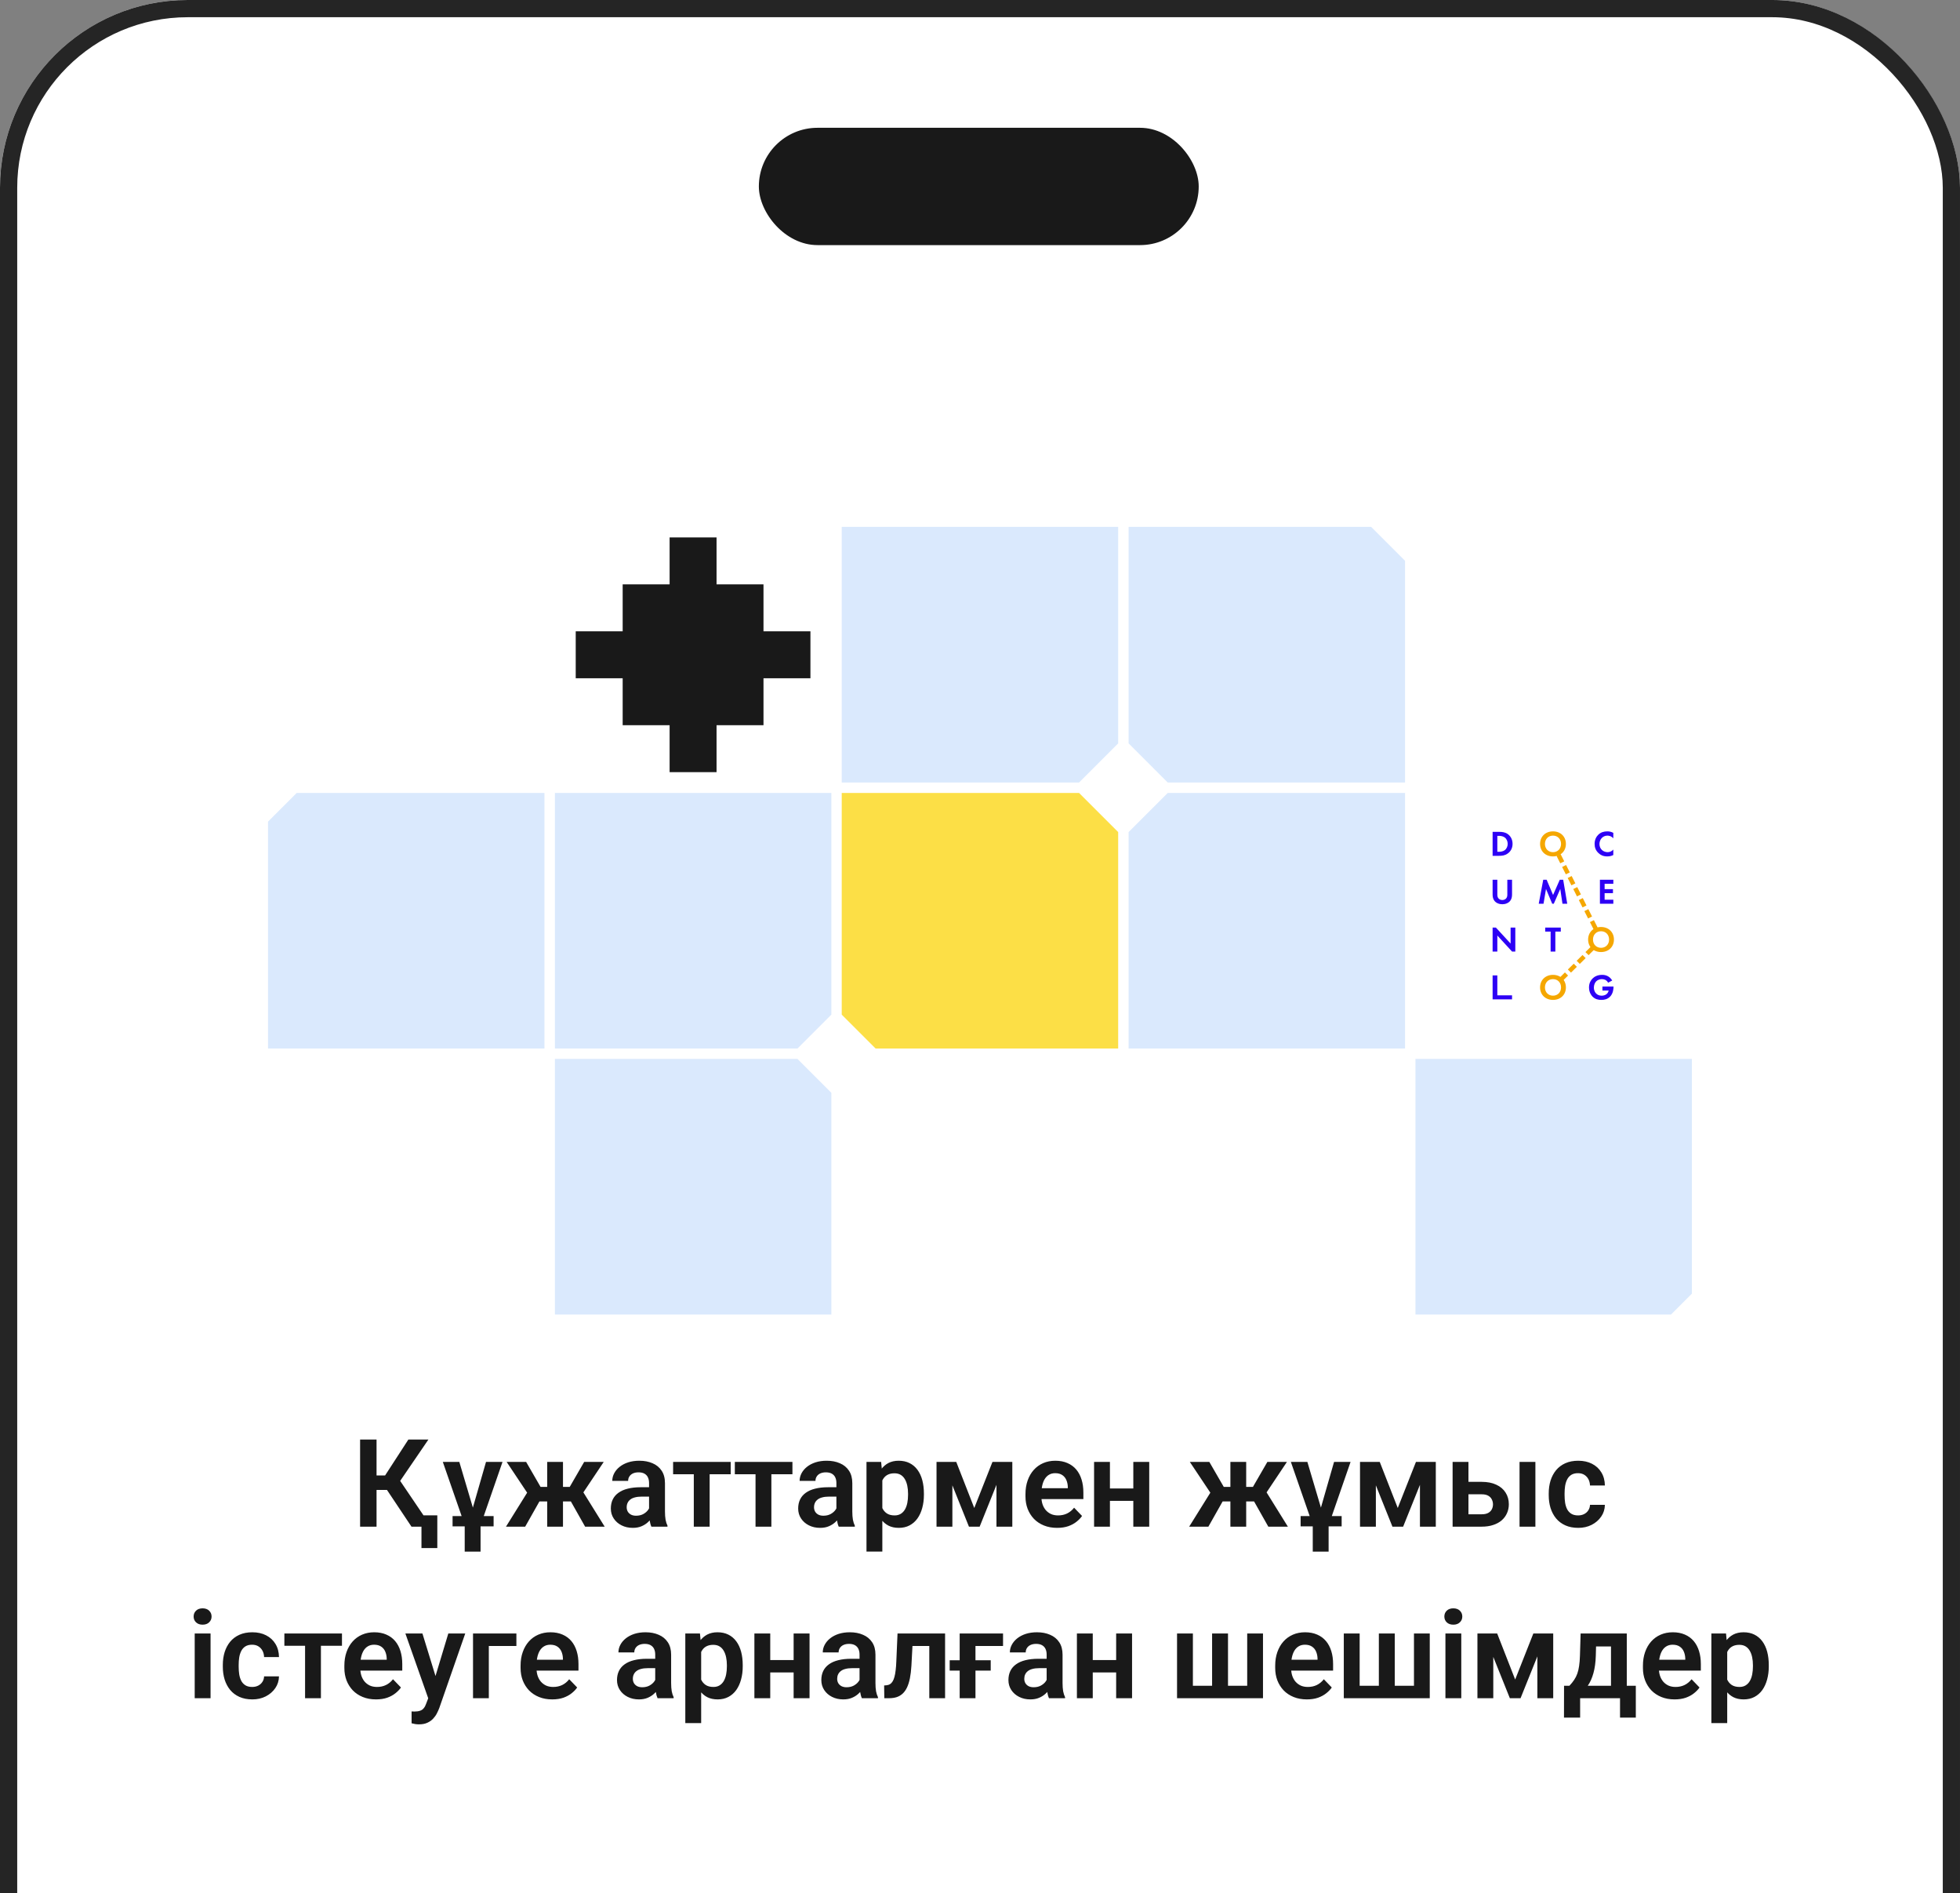 <svg width="320" height="309" viewBox="0 0 320 309" fill="none" xmlns="http://www.w3.org/2000/svg">
<rect x="0" y="0" width="320" height="309" fill="#808080" stroke="none"/>
<g clip-path="url(#clip0_17779_2960)">
<g clip-path="url(#clip1_17779_2960)">
<rect width="320" height="522" rx="30.656" fill="white"/>
<path fill-rule="evenodd" clip-rule="evenodd" d="M88.89 129.43H48.441L43.758 134.113V171.155H88.89V129.43Z" fill="#DAE9FD"/>
<path fill-rule="evenodd" clip-rule="evenodd" d="M135.73 129.43H90.598V171.155H130.195L135.73 165.62V129.43Z" fill="#DAE9FD"/>
<path fill-rule="evenodd" clip-rule="evenodd" d="M137.426 129.43H176.171L182.558 135.816V171.155H142.961L137.426 165.62V129.43Z" fill="#FCDF46"/>
<path fill-rule="evenodd" clip-rule="evenodd" d="M190.649 129.43H229.395V171.155H184.263V135.816L190.649 129.43Z" fill="#DAE9FD"/>
<path fill-rule="evenodd" clip-rule="evenodd" d="M130.195 172.844H90.598V214.57H135.73V178.379L130.195 172.844Z" fill="#DAE9FD"/>
<path fill-rule="evenodd" clip-rule="evenodd" d="M276.226 172.844H231.094V214.57H272.82L276.226 211.163V172.844Z" fill="#DAE9FD"/>
<path d="M116.988 87.719H109.324V95.383H101.66V103.047H93.996V110.711H101.66V118.374H109.324V126.038H116.988V118.374H124.652V110.711H132.316V103.047H124.652V95.383H116.988V87.719Z" fill="#191919"/>
<path d="M244.722 135.781C245.273 135.781 245.754 135.841 246.191 136.162C246.671 136.52 246.949 137.087 246.949 137.74C246.949 138.393 246.676 138.955 246.154 139.319C245.693 139.642 245.261 139.695 244.71 139.695H243.691V135.781H244.722ZM244.462 139.037H244.698C244.894 139.037 245.319 139.025 245.664 138.778C245.978 138.556 246.154 138.156 246.154 137.74C246.154 137.329 245.983 136.932 245.669 136.697C245.35 136.461 244.959 136.437 244.698 136.437H244.462V139.037Z" fill="#2D00F5"/>
<path d="M255.657 137.751C255.657 138.942 254.793 139.791 253.549 139.791C252.306 139.791 251.441 138.939 251.441 137.751C251.441 136.559 252.306 135.703 253.549 135.703C254.793 135.703 255.657 136.559 255.657 137.751ZM254.863 137.751C254.863 136.959 254.317 136.397 253.549 136.397C252.779 136.397 252.236 136.959 252.236 137.751C252.236 138.542 252.782 139.1 253.549 139.1C254.317 139.1 254.863 138.542 254.863 137.751Z" fill="#F5A700"/>
<path d="M263.398 139.561C263.162 139.683 262.848 139.791 262.42 139.791C261.727 139.791 261.307 139.557 260.976 139.246C260.52 138.813 260.344 138.325 260.344 137.751C260.344 137.04 260.641 136.531 260.976 136.22C261.372 135.849 261.865 135.703 262.428 135.703C262.705 135.703 263.038 135.751 263.398 135.945V136.837C263.036 136.426 262.587 136.397 262.445 136.397C261.65 136.397 261.136 137.043 261.136 137.763C261.136 138.631 261.812 139.1 262.473 139.1C262.841 139.1 263.166 138.942 263.396 138.672V139.561H263.398Z" fill="#2D00F5"/>
<path d="M244.462 143.602V146.058C244.462 146.357 244.563 146.539 244.65 146.639C244.764 146.773 244.969 146.91 245.278 146.91C245.584 146.91 245.792 146.776 245.906 146.639C245.995 146.539 246.094 146.357 246.094 146.058V143.602H246.864V145.994C246.864 146.362 246.804 146.737 246.567 147.036C246.282 147.405 245.785 147.599 245.278 147.599C244.768 147.599 244.271 147.405 243.988 147.036C243.752 146.737 243.691 146.362 243.691 145.994V143.602H244.462Z" fill="#2D00F5"/>
<path d="M251.957 143.602H252.514L253.562 146.087L254.656 143.602H255.214L255.876 147.512H255.096L254.738 145.101L253.681 147.512H253.42L252.408 145.101L252.005 147.512H251.223L251.957 143.602Z" fill="#2D00F5"/>
<path d="M263.401 144.257H261.979V145.132H263.341V145.788H261.979V146.855H263.401V147.512H261.211V143.602H263.401V144.257Z" fill="#2D00F5"/>
<path d="M243.691 155.32V151.406H244.225L246.628 154.016V151.406H247.398V155.32H246.864L244.462 152.703V155.32H243.691Z" fill="#2D00F5"/>
<path d="M253.934 152.064V155.32H253.163V152.064H252.277V151.406H254.822V152.064H253.934Z" fill="#2D00F5"/>
<path d="M263.501 153.36C263.501 154.551 262.637 155.4 261.393 155.4C260.15 155.4 259.285 154.549 259.285 153.36C259.285 152.169 260.15 151.312 261.393 151.312C262.637 151.315 263.501 152.171 263.501 153.36ZM262.707 153.36C262.707 152.568 262.161 152.006 261.393 152.006C260.623 152.006 260.08 152.568 260.08 153.36C260.08 154.152 260.625 154.709 261.393 154.709C262.163 154.709 262.707 154.152 262.707 153.36Z" fill="#F5A700"/>
<path d="M244.462 159.211V162.466H246.864V163.124H243.691V159.211H244.462Z" fill="#2D00F5"/>
<path d="M255.657 161.173C255.657 162.364 254.793 163.213 253.549 163.213C252.306 163.213 251.441 162.361 251.441 161.173C251.441 159.981 252.306 159.125 253.549 159.125C254.793 159.125 255.657 159.981 255.657 161.173ZM254.863 161.173C254.863 160.381 254.317 159.819 253.549 159.819C252.779 159.819 252.236 160.381 252.236 161.173C252.236 161.964 252.782 162.522 253.549 162.522C254.317 162.522 254.863 161.964 254.863 161.173Z" fill="#F5A700"/>
<path d="M261.62 161.029H263.431V161.077C263.431 161.34 263.395 162.163 262.851 162.696C262.443 163.1 261.938 163.213 261.448 163.213C260.958 163.213 260.449 163.112 260.016 162.684C259.881 162.55 259.43 162.058 259.43 161.177C259.43 160.421 259.773 159.957 260.009 159.723C260.306 159.424 260.804 159.125 261.567 159.125C261.864 159.125 262.178 159.173 262.479 159.331C262.733 159.46 263.013 159.694 263.218 160.046L262.549 160.405C262.414 160.142 262.211 160.005 262.088 159.941C261.922 159.859 261.716 159.819 261.533 159.819C261.219 159.819 260.864 159.931 260.62 160.165C260.396 160.383 260.224 160.759 260.224 161.199C260.224 161.72 260.449 162.031 260.615 162.189C260.794 162.359 261.072 162.524 261.492 162.524C261.753 162.524 262.047 162.455 262.267 162.29C262.421 162.172 262.574 161.974 262.639 161.692H261.62V161.029Z" fill="#2D00F5"/>
<path d="M254.539 159.676L255.051 160.183L255.531 159.71L256.01 159.236L255.498 158.727L255.02 159.203L254.539 159.676Z" fill="#F5A700"/>
<path d="M255.977 158.252L256.489 158.759L256.967 158.285L257.447 157.812L256.935 157.305L256.455 157.778L255.977 158.252Z" fill="#F5A700"/>
<path d="M257.414 156.83L257.926 157.337L258.404 156.864L258.882 156.39L258.37 155.883L257.892 156.356L257.414 156.83Z" fill="#F5A700"/>
<path d="M259.328 154.927L258.848 155.403L259.362 155.91L259.84 155.434L260.318 154.96L259.806 154.453L259.328 154.927Z" fill="#F5A700"/>
<path d="M254.782 139.398L254.133 139.719L254.437 140.317L254.739 140.917L255.386 140.597L255.084 139.996L254.782 139.398Z" fill="#F5A700"/>
<path d="M255.689 141.195L255.039 141.516L255.343 142.116L255.645 142.717L256.292 142.396L255.99 141.796L255.689 141.195Z" fill="#F5A700"/>
<path d="M256.599 142.992L255.949 143.313L256.253 143.913L256.555 144.513L257.202 144.193L256.901 143.593L256.599 142.992Z" fill="#F5A700"/>
<path d="M257.509 144.797L256.859 145.117L257.164 145.718L257.465 146.316L258.113 145.995L257.811 145.397L257.509 144.797Z" fill="#F5A700"/>
<path d="M258.415 146.594L257.766 146.914L258.07 147.515L258.372 148.115L259.019 147.795L258.717 147.194L258.415 146.594Z" fill="#F5A700"/>
<path d="M259.321 148.398L258.672 148.719L258.976 149.317L259.278 149.917L259.925 149.597L259.623 148.996L259.321 148.398Z" fill="#F5A700"/>
<path d="M260.533 150.796L260.229 150.195L259.582 150.516L259.884 151.116L260.188 151.717L260.835 151.396L260.533 150.796Z" fill="#F5A700"/>
<path fill-rule="evenodd" clip-rule="evenodd" d="M176.171 127.727H137.426V86.001H182.558V121.34L176.171 127.727Z" fill="#DAE9FD"/>
<path fill-rule="evenodd" clip-rule="evenodd" d="M229.395 127.727H190.649L184.263 121.34V86.001H223.859L229.395 91.536V127.727Z" fill="#DAE9FD"/>
<path d="M61.477 234.977V249.195H58.791V234.977H61.477ZM69.943 234.977L64.328 243.199H60.803L60.451 240.836H62.873L66.672 234.977H69.943ZM67.18 249.195L62.893 242.77L64.699 240.787L70.393 249.195H67.18ZM71.398 247.35V252.691H68.811V247.35H71.398ZM78.459 248.219V253.268H75.871V248.219H78.459ZM77.043 246.646L79.348 238.629H82.043L78.381 249.195H76.633L77.043 246.646ZM74.992 238.629L77.385 246.695L77.707 249.195H75.969L72.297 238.629H74.992ZM80.588 247.467V249.146H73.889V247.467H80.588ZM87.014 245.074L82.717 238.629H85.9L88.254 242.701H90.295L89.973 245.074H87.014ZM88.303 244.664L85.744 249.195H82.609L86.272 243.316L88.303 244.664ZM91.916 238.629V249.195H89.338V238.629H91.916ZM98.566 238.629L94.26 245.074H91.301L90.978 242.701H93.019L95.373 238.629H98.566ZM95.529 249.195L92.971 244.664L95.07 243.316L98.723 249.195H95.529ZM105.969 246.949V242.076C105.969 241.718 105.907 241.409 105.783 241.148C105.66 240.888 105.471 240.686 105.217 240.543C104.963 240.4 104.641 240.328 104.25 240.328C103.905 240.328 103.602 240.387 103.342 240.504C103.088 240.621 102.893 240.787 102.756 241.002C102.619 241.21 102.551 241.451 102.551 241.725H99.963C99.963 241.288 100.067 240.875 100.275 240.484C100.484 240.087 100.78 239.736 101.164 239.43C101.555 239.117 102.02 238.873 102.561 238.697C103.107 238.521 103.719 238.434 104.396 238.434C105.197 238.434 105.91 238.57 106.535 238.844C107.167 239.111 107.661 239.514 108.02 240.055C108.384 240.595 108.566 241.275 108.566 242.096V246.705C108.566 247.232 108.599 247.685 108.664 248.062C108.736 248.434 108.84 248.756 108.977 249.029V249.195H106.35C106.226 248.928 106.132 248.59 106.066 248.18C106.001 247.763 105.969 247.353 105.969 246.949ZM106.33 242.76L106.35 244.293H104.719C104.315 244.293 103.96 244.335 103.654 244.42C103.348 244.498 103.098 244.615 102.902 244.771C102.707 244.921 102.561 245.104 102.463 245.318C102.365 245.527 102.316 245.764 102.316 246.031C102.316 246.292 102.375 246.526 102.492 246.734C102.616 246.943 102.792 247.109 103.02 247.232C103.254 247.35 103.527 247.408 103.84 247.408C104.296 247.408 104.693 247.317 105.031 247.135C105.37 246.946 105.633 246.718 105.822 246.451C106.011 246.184 106.112 245.93 106.125 245.689L106.867 246.803C106.776 247.07 106.639 247.353 106.457 247.652C106.275 247.952 106.04 248.232 105.754 248.492C105.467 248.753 105.122 248.967 104.719 249.137C104.315 249.306 103.846 249.391 103.312 249.391C102.629 249.391 102.017 249.254 101.477 248.98C100.936 248.707 100.51 248.333 100.197 247.857C99.885 247.382 99.728 246.842 99.728 246.236C99.728 245.676 99.833 245.182 100.041 244.752C100.249 244.322 100.559 243.961 100.969 243.668C101.379 243.368 101.887 243.144 102.492 242.994C103.104 242.838 103.804 242.76 104.592 242.76H106.33ZM115.861 238.629V249.195H113.273V238.629H115.861ZM119.299 238.629V240.641H109.895V238.629H119.299ZM125.939 238.629V249.195H123.352V238.629H125.939ZM129.377 238.629V240.641H119.973V238.629H129.377ZM136.555 246.949V242.076C136.555 241.718 136.493 241.409 136.369 241.148C136.245 240.888 136.057 240.686 135.803 240.543C135.549 240.4 135.227 240.328 134.836 240.328C134.491 240.328 134.188 240.387 133.928 240.504C133.674 240.621 133.479 240.787 133.342 241.002C133.205 241.21 133.137 241.451 133.137 241.725H130.549C130.549 241.288 130.653 240.875 130.861 240.484C131.07 240.087 131.366 239.736 131.75 239.43C132.141 239.117 132.606 238.873 133.146 238.697C133.693 238.521 134.305 238.434 134.982 238.434C135.783 238.434 136.496 238.57 137.121 238.844C137.753 239.111 138.247 239.514 138.605 240.055C138.97 240.595 139.152 241.275 139.152 242.096V246.705C139.152 247.232 139.185 247.685 139.25 248.062C139.322 248.434 139.426 248.756 139.562 249.029V249.195H136.936C136.812 248.928 136.717 248.59 136.652 248.18C136.587 247.763 136.555 247.353 136.555 246.949ZM136.916 242.76L136.936 244.293H135.305C134.901 244.293 134.546 244.335 134.24 244.42C133.934 244.498 133.684 244.615 133.488 244.771C133.293 244.921 133.146 245.104 133.049 245.318C132.951 245.527 132.902 245.764 132.902 246.031C132.902 246.292 132.961 246.526 133.078 246.734C133.202 246.943 133.378 247.109 133.605 247.232C133.84 247.35 134.113 247.408 134.426 247.408C134.882 247.408 135.279 247.317 135.617 247.135C135.956 246.946 136.219 246.718 136.408 246.451C136.597 246.184 136.698 245.93 136.711 245.689L137.453 246.803C137.362 247.07 137.225 247.353 137.043 247.652C136.861 247.952 136.626 248.232 136.34 248.492C136.053 248.753 135.708 248.967 135.305 249.137C134.901 249.306 134.432 249.391 133.898 249.391C133.215 249.391 132.603 249.254 132.062 248.98C131.522 248.707 131.096 248.333 130.783 247.857C130.471 247.382 130.314 246.842 130.314 246.236C130.314 245.676 130.419 245.182 130.627 244.752C130.835 244.322 131.145 243.961 131.555 243.668C131.965 243.368 132.473 243.144 133.078 242.994C133.69 242.838 134.39 242.76 135.178 242.76H136.916ZM144.055 240.66V253.258H141.467V238.629H143.859L144.055 240.66ZM150.842 243.805V244.01C150.842 244.778 150.751 245.491 150.568 246.148C150.393 246.799 150.132 247.369 149.787 247.857C149.442 248.339 149.012 248.717 148.498 248.99C147.99 249.257 147.404 249.391 146.74 249.391C146.089 249.391 145.523 249.267 145.041 249.02C144.559 248.766 144.152 248.408 143.82 247.945C143.488 247.483 143.221 246.946 143.02 246.334C142.824 245.715 142.678 245.042 142.58 244.312V243.658C142.678 242.883 142.824 242.18 143.02 241.549C143.221 240.911 143.488 240.361 143.82 239.898C144.152 239.43 144.556 239.068 145.031 238.814C145.513 238.561 146.076 238.434 146.721 238.434C147.391 238.434 147.98 238.561 148.488 238.814C149.003 239.068 149.436 239.433 149.787 239.908C150.139 240.383 150.402 240.95 150.578 241.607C150.754 242.265 150.842 242.997 150.842 243.805ZM148.254 244.01V243.805C148.254 243.336 148.212 242.903 148.127 242.506C148.042 242.102 147.912 241.751 147.736 241.451C147.561 241.145 147.333 240.908 147.053 240.738C146.773 240.569 146.434 240.484 146.037 240.484C145.64 240.484 145.298 240.549 145.012 240.68C144.725 240.81 144.491 240.995 144.309 241.236C144.126 241.477 143.983 241.764 143.879 242.096C143.781 242.421 143.716 242.783 143.684 243.18V244.801C143.742 245.283 143.856 245.715 144.025 246.1C144.195 246.484 144.442 246.79 144.768 247.018C145.1 247.245 145.529 247.359 146.057 247.359C146.454 247.359 146.792 247.271 147.072 247.096C147.352 246.92 147.58 246.679 147.756 246.373C147.932 246.061 148.059 245.702 148.137 245.299C148.215 244.895 148.254 244.465 148.254 244.01ZM159.064 246.148L162.033 238.629H164.191L159.943 249.195H158.195L153.957 238.629H156.125L159.064 246.148ZM155.49 238.629V249.195H152.902V238.629H155.49ZM162.688 249.195V238.629H165.275V249.195H162.688ZM172.59 249.391C171.789 249.391 171.07 249.26 170.432 249C169.794 248.74 169.25 248.378 168.801 247.916C168.358 247.447 168.016 246.904 167.775 246.285C167.541 245.66 167.424 244.99 167.424 244.273V243.883C167.424 243.069 167.541 242.33 167.775 241.666C168.01 240.995 168.342 240.419 168.771 239.938C169.201 239.456 169.715 239.085 170.314 238.824C170.913 238.564 171.574 238.434 172.297 238.434C173.046 238.434 173.706 238.561 174.279 238.814C174.852 239.062 175.331 239.413 175.715 239.869C176.099 240.325 176.389 240.872 176.584 241.51C176.779 242.141 176.877 242.841 176.877 243.609V244.693H168.596V242.916H174.338V242.721C174.325 242.311 174.247 241.936 174.104 241.598C173.96 241.253 173.739 240.979 173.439 240.777C173.14 240.569 172.753 240.465 172.277 240.465C171.893 240.465 171.558 240.549 171.271 240.719C170.992 240.882 170.757 241.116 170.568 241.422C170.386 241.721 170.249 242.079 170.158 242.496C170.067 242.913 170.021 243.375 170.021 243.883V244.273C170.021 244.716 170.08 245.126 170.197 245.504C170.321 245.882 170.5 246.21 170.734 246.49C170.975 246.764 171.262 246.979 171.594 247.135C171.932 247.285 172.316 247.359 172.746 247.359C173.286 247.359 173.775 247.255 174.211 247.047C174.654 246.832 175.038 246.516 175.363 246.1L176.662 247.447C176.441 247.773 176.141 248.085 175.764 248.385C175.393 248.684 174.943 248.928 174.416 249.117C173.889 249.299 173.28 249.391 172.59 249.391ZM185.822 242.965V244.986H180.402V242.965H185.822ZM181.213 238.629V249.195H178.625V238.629H181.213ZM187.629 238.629V249.195H185.031V238.629H187.629ZM198.557 245.074L194.26 238.629H197.443L199.797 242.701H201.838L201.516 245.074H198.557ZM199.846 244.664L197.287 249.195H194.152L197.814 243.316L199.846 244.664ZM203.459 238.629V249.195H200.881V238.629H203.459ZM210.109 238.629L205.803 245.074H202.844L202.521 242.701H204.562L206.916 238.629H210.109ZM207.072 249.195L204.514 244.664L206.613 243.316L210.266 249.195H207.072ZM216.916 248.219V253.268H214.328V248.219H216.916ZM215.5 246.646L217.805 238.629H220.5L216.838 249.195H215.09L215.5 246.646ZM213.449 238.629L215.842 246.695L216.164 249.195H214.426L210.754 238.629H213.449ZM219.045 247.467V249.146H212.346V247.467H219.045ZM228.205 246.148L231.174 238.629H233.332L229.084 249.195H227.336L223.098 238.629H225.266L228.205 246.148ZM224.631 238.629V249.195H222.043V238.629H224.631ZM231.828 249.195V238.629H234.416V249.195H231.828ZM238.82 241.881H241.906C242.844 241.881 243.641 242.037 244.299 242.35C244.963 242.656 245.467 243.085 245.812 243.639C246.164 244.186 246.34 244.82 246.34 245.543C246.34 246.064 246.239 246.549 246.037 246.998C245.842 247.441 245.555 247.828 245.178 248.16C244.8 248.486 244.335 248.74 243.781 248.922C243.234 249.104 242.609 249.195 241.906 249.195H237.16V238.629H239.748V247.174H241.906C242.355 247.174 242.714 247.099 242.98 246.949C243.254 246.793 243.449 246.594 243.566 246.354C243.69 246.106 243.752 245.842 243.752 245.562C243.752 245.276 243.69 245.009 243.566 244.762C243.449 244.508 243.254 244.303 242.98 244.146C242.714 243.99 242.355 243.912 241.906 243.912H238.82V241.881ZM250.676 238.629V249.195H248.088V238.629H250.676ZM257.648 247.359C258.013 247.359 258.339 247.288 258.625 247.145C258.911 247.001 259.139 246.799 259.309 246.539C259.484 246.279 259.579 245.976 259.592 245.631H262.023C262.01 246.347 261.809 246.988 261.418 247.555C261.027 248.121 260.507 248.57 259.855 248.902C259.211 249.228 258.488 249.391 257.688 249.391C256.874 249.391 256.164 249.254 255.559 248.98C254.953 248.707 254.449 248.326 254.045 247.838C253.648 247.35 253.348 246.783 253.146 246.139C252.951 245.494 252.854 244.804 252.854 244.068V243.756C252.854 243.02 252.951 242.33 253.146 241.686C253.348 241.041 253.648 240.475 254.045 239.986C254.449 239.498 254.953 239.117 255.559 238.844C256.164 238.57 256.87 238.434 257.678 238.434C258.531 238.434 259.279 238.6 259.924 238.932C260.575 239.264 261.083 239.732 261.447 240.338C261.818 240.943 262.01 241.656 262.023 242.477H259.592C259.579 242.099 259.494 241.76 259.338 241.461C259.182 241.161 258.96 240.921 258.674 240.738C258.387 240.556 258.039 240.465 257.629 240.465C257.193 240.465 256.828 240.556 256.535 240.738C256.249 240.921 256.024 241.171 255.861 241.49C255.705 241.803 255.594 242.154 255.529 242.545C255.471 242.929 255.441 243.333 255.441 243.756V244.068C255.441 244.498 255.471 244.908 255.529 245.299C255.594 245.689 255.705 246.041 255.861 246.354C256.024 246.66 256.249 246.904 256.535 247.086C256.828 247.268 257.199 247.359 257.648 247.359ZM34.377 266.629V277.195H31.789V266.629H34.377ZM31.613 263.865C31.613 263.481 31.744 263.162 32.004 262.908C32.271 262.654 32.629 262.527 33.078 262.527C33.527 262.527 33.882 262.654 34.143 262.908C34.41 263.162 34.543 263.481 34.543 263.865C34.543 264.243 34.41 264.559 34.143 264.812C33.882 265.066 33.527 265.193 33.078 265.193C32.629 265.193 32.271 265.066 32.004 264.812C31.744 264.559 31.613 264.243 31.613 263.865ZM41.174 275.359C41.538 275.359 41.864 275.288 42.15 275.145C42.437 275.001 42.665 274.799 42.834 274.539C43.01 274.279 43.104 273.976 43.117 273.631H45.549C45.536 274.347 45.334 274.988 44.943 275.555C44.553 276.121 44.032 276.57 43.381 276.902C42.736 277.228 42.014 277.391 41.213 277.391C40.399 277.391 39.69 277.254 39.084 276.98C38.478 276.707 37.974 276.326 37.57 275.838C37.173 275.35 36.874 274.783 36.672 274.139C36.477 273.494 36.379 272.804 36.379 272.068V271.756C36.379 271.02 36.477 270.33 36.672 269.686C36.874 269.041 37.173 268.475 37.57 267.986C37.974 267.498 38.478 267.117 39.084 266.844C39.69 266.57 40.396 266.434 41.203 266.434C42.056 266.434 42.805 266.6 43.449 266.932C44.1 267.264 44.608 267.732 44.973 268.338C45.344 268.943 45.536 269.656 45.549 270.477H43.117C43.104 270.099 43.02 269.76 42.863 269.461C42.707 269.161 42.486 268.921 42.199 268.738C41.913 268.556 41.565 268.465 41.154 268.465C40.718 268.465 40.353 268.556 40.06 268.738C39.774 268.921 39.55 269.171 39.387 269.49C39.23 269.803 39.12 270.154 39.055 270.545C38.996 270.929 38.967 271.333 38.967 271.756V272.068C38.967 272.498 38.996 272.908 39.055 273.299C39.12 273.689 39.23 274.041 39.387 274.354C39.55 274.66 39.774 274.904 40.06 275.086C40.353 275.268 40.725 275.359 41.174 275.359ZM52.395 266.629V277.195H49.807V266.629H52.395ZM55.832 266.629V268.641H46.428V266.629H55.832ZM61.389 277.391C60.588 277.391 59.868 277.26 59.23 277C58.592 276.74 58.049 276.378 57.6 275.916C57.157 275.447 56.815 274.904 56.574 274.285C56.34 273.66 56.223 272.99 56.223 272.273V271.883C56.223 271.069 56.34 270.33 56.574 269.666C56.809 268.995 57.141 268.419 57.57 267.938C58 267.456 58.514 267.085 59.113 266.824C59.712 266.564 60.373 266.434 61.096 266.434C61.844 266.434 62.505 266.561 63.078 266.814C63.651 267.062 64.13 267.413 64.514 267.869C64.898 268.325 65.188 268.872 65.383 269.51C65.578 270.141 65.676 270.841 65.676 271.609V272.693H57.395V270.916H63.137V270.721C63.124 270.311 63.046 269.936 62.902 269.598C62.759 269.253 62.538 268.979 62.238 268.777C61.939 268.569 61.551 268.465 61.076 268.465C60.692 268.465 60.357 268.549 60.07 268.719C59.79 268.882 59.556 269.116 59.367 269.422C59.185 269.721 59.048 270.079 58.957 270.496C58.866 270.913 58.82 271.375 58.82 271.883V272.273C58.82 272.716 58.879 273.126 58.996 273.504C59.12 273.882 59.299 274.21 59.533 274.49C59.774 274.764 60.06 274.979 60.393 275.135C60.731 275.285 61.115 275.359 61.545 275.359C62.085 275.359 62.574 275.255 63.01 275.047C63.453 274.832 63.837 274.516 64.162 274.1L65.461 275.447C65.24 275.773 64.94 276.085 64.562 276.385C64.191 276.684 63.742 276.928 63.215 277.117C62.688 277.299 62.079 277.391 61.389 277.391ZM70.363 276.023L73.195 266.629H75.959L71.721 278.797C71.623 279.057 71.496 279.34 71.34 279.646C71.19 279.952 70.988 280.242 70.734 280.516C70.481 280.796 70.162 281.023 69.777 281.199C69.4 281.375 68.941 281.463 68.4 281.463C68.166 281.463 67.958 281.447 67.775 281.414C67.593 281.382 67.401 281.339 67.199 281.287V279.354C67.264 279.36 67.339 279.363 67.424 279.363C67.515 279.37 67.593 279.373 67.658 279.373C68.036 279.373 68.348 279.327 68.596 279.236C68.843 279.152 69.042 279.012 69.191 278.816C69.348 278.628 69.478 278.38 69.582 278.074L70.363 276.023ZM68.967 266.629L71.359 274.412L71.779 277.137L70.002 277.459L66.184 266.629H68.967ZM84.309 266.629V268.67H79.807V277.195H77.228V266.629H84.309ZM90.158 277.391C89.357 277.391 88.638 277.26 88 277C87.362 276.74 86.818 276.378 86.369 275.916C85.926 275.447 85.585 274.904 85.344 274.285C85.109 273.66 84.992 272.99 84.992 272.273V271.883C84.992 271.069 85.109 270.33 85.344 269.666C85.578 268.995 85.91 268.419 86.34 267.938C86.769 267.456 87.284 267.085 87.883 266.824C88.482 266.564 89.143 266.434 89.865 266.434C90.614 266.434 91.275 266.561 91.848 266.814C92.421 267.062 92.899 267.413 93.283 267.869C93.667 268.325 93.957 268.872 94.152 269.51C94.348 270.141 94.445 270.841 94.445 271.609V272.693H86.164V270.916H91.906V270.721C91.893 270.311 91.815 269.936 91.672 269.598C91.529 269.253 91.307 268.979 91.008 268.777C90.708 268.569 90.321 268.465 89.846 268.465C89.462 268.465 89.126 268.549 88.84 268.719C88.56 268.882 88.326 269.116 88.137 269.422C87.954 269.721 87.818 270.079 87.727 270.496C87.635 270.913 87.59 271.375 87.59 271.883V272.273C87.59 272.716 87.648 273.126 87.766 273.504C87.889 273.882 88.068 274.21 88.303 274.49C88.544 274.764 88.83 274.979 89.162 275.135C89.501 275.285 89.885 275.359 90.314 275.359C90.855 275.359 91.343 275.255 91.779 275.047C92.222 274.832 92.606 274.516 92.932 274.1L94.231 275.447C94.009 275.773 93.71 276.085 93.332 276.385C92.961 276.684 92.512 276.928 91.984 277.117C91.457 277.299 90.848 277.391 90.158 277.391ZM106.975 274.949V270.076C106.975 269.718 106.913 269.409 106.789 269.148C106.665 268.888 106.477 268.686 106.223 268.543C105.969 268.4 105.646 268.328 105.256 268.328C104.911 268.328 104.608 268.387 104.348 268.504C104.094 268.621 103.898 268.787 103.762 269.002C103.625 269.21 103.557 269.451 103.557 269.725H100.969C100.969 269.288 101.073 268.875 101.281 268.484C101.49 268.087 101.786 267.736 102.17 267.43C102.561 267.117 103.026 266.873 103.566 266.697C104.113 266.521 104.725 266.434 105.402 266.434C106.203 266.434 106.916 266.57 107.541 266.844C108.173 267.111 108.667 267.514 109.025 268.055C109.39 268.595 109.572 269.275 109.572 270.096V274.705C109.572 275.232 109.605 275.685 109.67 276.062C109.742 276.434 109.846 276.756 109.982 277.029V277.195H107.355C107.232 276.928 107.137 276.59 107.072 276.18C107.007 275.763 106.975 275.353 106.975 274.949ZM107.336 270.76L107.355 272.293H105.725C105.321 272.293 104.966 272.335 104.66 272.42C104.354 272.498 104.104 272.615 103.908 272.771C103.713 272.921 103.566 273.104 103.469 273.318C103.371 273.527 103.322 273.764 103.322 274.031C103.322 274.292 103.381 274.526 103.498 274.734C103.622 274.943 103.798 275.109 104.025 275.232C104.26 275.35 104.533 275.408 104.846 275.408C105.301 275.408 105.699 275.317 106.037 275.135C106.376 274.946 106.639 274.718 106.828 274.451C107.017 274.184 107.118 273.93 107.131 273.689L107.873 274.803C107.782 275.07 107.645 275.353 107.463 275.652C107.281 275.952 107.046 276.232 106.76 276.492C106.473 276.753 106.128 276.967 105.725 277.137C105.321 277.306 104.852 277.391 104.318 277.391C103.635 277.391 103.023 277.254 102.482 276.98C101.942 276.707 101.516 276.333 101.203 275.857C100.891 275.382 100.734 274.842 100.734 274.236C100.734 273.676 100.839 273.182 101.047 272.752C101.255 272.322 101.564 271.961 101.975 271.668C102.385 271.368 102.893 271.144 103.498 270.994C104.11 270.838 104.81 270.76 105.598 270.76H107.336ZM114.475 268.66V281.258H111.887V266.629H114.279L114.475 268.66ZM121.262 271.805V272.01C121.262 272.778 121.171 273.491 120.988 274.148C120.812 274.799 120.552 275.369 120.207 275.857C119.862 276.339 119.432 276.717 118.918 276.99C118.41 277.257 117.824 277.391 117.16 277.391C116.509 277.391 115.943 277.267 115.461 277.02C114.979 276.766 114.572 276.408 114.24 275.945C113.908 275.483 113.641 274.946 113.439 274.334C113.244 273.715 113.098 273.042 113 272.312V271.658C113.098 270.883 113.244 270.18 113.439 269.549C113.641 268.911 113.908 268.361 114.24 267.898C114.572 267.43 114.976 267.068 115.451 266.814C115.933 266.561 116.496 266.434 117.141 266.434C117.811 266.434 118.4 266.561 118.908 266.814C119.423 267.068 119.855 267.433 120.207 267.908C120.559 268.383 120.822 268.95 120.998 269.607C121.174 270.265 121.262 270.997 121.262 271.805ZM118.674 272.01V271.805C118.674 271.336 118.632 270.903 118.547 270.506C118.462 270.102 118.332 269.751 118.156 269.451C117.98 269.145 117.753 268.908 117.473 268.738C117.193 268.569 116.854 268.484 116.457 268.484C116.06 268.484 115.718 268.549 115.432 268.68C115.145 268.81 114.911 268.995 114.729 269.236C114.546 269.477 114.403 269.764 114.299 270.096C114.201 270.421 114.136 270.783 114.104 271.18V272.801C114.162 273.283 114.276 273.715 114.445 274.1C114.615 274.484 114.862 274.79 115.188 275.018C115.52 275.245 115.949 275.359 116.477 275.359C116.874 275.359 117.212 275.271 117.492 275.096C117.772 274.92 118 274.679 118.176 274.373C118.352 274.061 118.479 273.702 118.557 273.299C118.635 272.895 118.674 272.465 118.674 272.01ZM130.363 270.965V272.986H124.943V270.965H130.363ZM125.754 266.629V277.195H123.166V266.629H125.754ZM132.17 266.629V277.195H129.572V266.629H132.17ZM140.334 274.949V270.076C140.334 269.718 140.272 269.409 140.148 269.148C140.025 268.888 139.836 268.686 139.582 268.543C139.328 268.4 139.006 268.328 138.615 268.328C138.27 268.328 137.967 268.387 137.707 268.504C137.453 268.621 137.258 268.787 137.121 269.002C136.984 269.21 136.916 269.451 136.916 269.725H134.328C134.328 269.288 134.432 268.875 134.641 268.484C134.849 268.087 135.145 267.736 135.529 267.43C135.92 267.117 136.385 266.873 136.926 266.697C137.473 266.521 138.085 266.434 138.762 266.434C139.562 266.434 140.275 266.57 140.9 266.844C141.532 267.111 142.027 267.514 142.385 268.055C142.749 268.595 142.932 269.275 142.932 270.096V274.705C142.932 275.232 142.964 275.685 143.029 276.062C143.101 276.434 143.205 276.756 143.342 277.029V277.195H140.715C140.591 276.928 140.497 276.59 140.432 276.18C140.367 275.763 140.334 275.353 140.334 274.949ZM140.695 270.76L140.715 272.293H139.084C138.68 272.293 138.326 272.335 138.02 272.42C137.714 272.498 137.463 272.615 137.268 272.771C137.072 272.921 136.926 273.104 136.828 273.318C136.73 273.527 136.682 273.764 136.682 274.031C136.682 274.292 136.74 274.526 136.857 274.734C136.981 274.943 137.157 275.109 137.385 275.232C137.619 275.35 137.893 275.408 138.205 275.408C138.661 275.408 139.058 275.317 139.396 275.135C139.735 274.946 139.999 274.718 140.188 274.451C140.376 274.184 140.477 273.93 140.49 273.689L141.232 274.803C141.141 275.07 141.005 275.353 140.822 275.652C140.64 275.952 140.406 276.232 140.119 276.492C139.833 276.753 139.488 276.967 139.084 277.137C138.68 277.306 138.212 277.391 137.678 277.391C136.994 277.391 136.382 277.254 135.842 276.98C135.301 276.707 134.875 276.333 134.562 275.857C134.25 275.382 134.094 274.842 134.094 274.236C134.094 273.676 134.198 273.182 134.406 272.752C134.615 272.322 134.924 271.961 135.334 271.668C135.744 271.368 136.252 271.144 136.857 270.994C137.469 270.838 138.169 270.76 138.957 270.76H140.695ZM152.355 266.629V268.67H147.18V266.629H152.355ZM154.299 266.629V277.195H151.721V266.629H154.299ZM146.535 266.629H149.084L148.801 271.902C148.755 272.677 148.674 273.357 148.557 273.943C148.439 274.523 148.283 275.021 148.088 275.438C147.893 275.848 147.655 276.183 147.375 276.443C147.095 276.704 146.77 276.896 146.398 277.02C146.034 277.137 145.624 277.195 145.168 277.195H144.377L144.348 275.115L144.719 275.086C144.947 275.066 145.142 275.005 145.305 274.9C145.474 274.796 145.617 274.646 145.734 274.451C145.858 274.256 145.959 274.005 146.037 273.699C146.122 273.387 146.187 273.022 146.232 272.605C146.285 272.182 146.32 271.694 146.34 271.141L146.535 266.629ZM163.762 266.629V268.67H159.26V277.195H156.682V266.629H163.762ZM161.75 271.004V272.693H155.051V271.004H161.75ZM170.881 274.949V270.076C170.881 269.718 170.819 269.409 170.695 269.148C170.572 268.888 170.383 268.686 170.129 268.543C169.875 268.4 169.553 268.328 169.162 268.328C168.817 268.328 168.514 268.387 168.254 268.504C168 268.621 167.805 268.787 167.668 269.002C167.531 269.21 167.463 269.451 167.463 269.725H164.875C164.875 269.288 164.979 268.875 165.188 268.484C165.396 268.087 165.692 267.736 166.076 267.43C166.467 267.117 166.932 266.873 167.473 266.697C168.02 266.521 168.632 266.434 169.309 266.434C170.109 266.434 170.822 266.57 171.447 266.844C172.079 267.111 172.574 267.514 172.932 268.055C173.296 268.595 173.479 269.275 173.479 270.096V274.705C173.479 275.232 173.511 275.685 173.576 276.062C173.648 276.434 173.752 276.756 173.889 277.029V277.195H171.262C171.138 276.928 171.044 276.59 170.979 276.18C170.913 275.763 170.881 275.353 170.881 274.949ZM171.242 270.76L171.262 272.293H169.631C169.227 272.293 168.872 272.335 168.566 272.42C168.26 272.498 168.01 272.615 167.814 272.771C167.619 272.921 167.473 273.104 167.375 273.318C167.277 273.527 167.229 273.764 167.229 274.031C167.229 274.292 167.287 274.526 167.404 274.734C167.528 274.943 167.704 275.109 167.932 275.232C168.166 275.35 168.439 275.408 168.752 275.408C169.208 275.408 169.605 275.317 169.943 275.135C170.282 274.946 170.546 274.718 170.734 274.451C170.923 274.184 171.024 273.93 171.037 273.689L171.779 274.803C171.688 275.07 171.551 275.353 171.369 275.652C171.187 275.952 170.952 276.232 170.666 276.492C170.38 276.753 170.035 276.967 169.631 277.137C169.227 277.306 168.758 277.391 168.225 277.391C167.541 277.391 166.929 277.254 166.389 276.98C165.848 276.707 165.422 276.333 165.109 275.857C164.797 275.382 164.641 274.842 164.641 274.236C164.641 273.676 164.745 273.182 164.953 272.752C165.161 272.322 165.471 271.961 165.881 271.668C166.291 271.368 166.799 271.144 167.404 270.994C168.016 270.838 168.716 270.76 169.504 270.76H171.242ZM183.02 270.965V272.986H177.6V270.965H183.02ZM178.41 266.629V277.195H175.822V266.629H178.41ZM184.826 266.629V277.195H182.229V266.629H184.826ZM192.17 266.629H194.758V275.164H197.893V266.629H200.49V275.164H203.625V266.629H206.203V277.195H192.17V266.629ZM213.361 277.391C212.561 277.391 211.841 277.26 211.203 277C210.565 276.74 210.021 276.378 209.572 275.916C209.13 275.447 208.788 274.904 208.547 274.285C208.312 273.66 208.195 272.99 208.195 272.273V271.883C208.195 271.069 208.312 270.33 208.547 269.666C208.781 268.995 209.113 268.419 209.543 267.938C209.973 267.456 210.487 267.085 211.086 266.824C211.685 266.564 212.346 266.434 213.068 266.434C213.817 266.434 214.478 266.561 215.051 266.814C215.624 267.062 216.102 267.413 216.486 267.869C216.87 268.325 217.16 268.872 217.355 269.51C217.551 270.141 217.648 270.841 217.648 271.609V272.693H209.367V270.916H215.109V270.721C215.096 270.311 215.018 269.936 214.875 269.598C214.732 269.253 214.51 268.979 214.211 268.777C213.911 268.569 213.524 268.465 213.049 268.465C212.665 268.465 212.329 268.549 212.043 268.719C211.763 268.882 211.529 269.116 211.34 269.422C211.158 269.721 211.021 270.079 210.93 270.496C210.839 270.913 210.793 271.375 210.793 271.883V272.273C210.793 272.716 210.852 273.126 210.969 273.504C211.092 273.882 211.271 274.21 211.506 274.49C211.747 274.764 212.033 274.979 212.365 275.135C212.704 275.285 213.088 275.359 213.518 275.359C214.058 275.359 214.546 275.255 214.982 275.047C215.425 274.832 215.809 274.516 216.135 274.1L217.434 275.447C217.212 275.773 216.913 276.085 216.535 276.385C216.164 276.684 215.715 276.928 215.188 277.117C214.66 277.299 214.051 277.391 213.361 277.391ZM219.396 266.629H221.984V275.164H225.119V266.629H227.717V275.164H230.852V266.629H233.43V277.195H219.396V266.629ZM238.576 266.629V277.195H235.988V266.629H238.576ZM235.812 263.865C235.812 263.481 235.943 263.162 236.203 262.908C236.47 262.654 236.828 262.527 237.277 262.527C237.727 262.527 238.081 262.654 238.342 262.908C238.609 263.162 238.742 263.481 238.742 263.865C238.742 264.243 238.609 264.559 238.342 264.812C238.081 265.066 237.727 265.193 237.277 265.193C236.828 265.193 236.47 265.066 236.203 264.812C235.943 264.559 235.812 264.243 235.812 263.865ZM247.375 274.148L250.344 266.629H252.502L248.254 277.195H246.506L242.268 266.629H244.436L247.375 274.148ZM243.801 266.629V277.195H241.213V266.629H243.801ZM250.998 277.195V266.629H253.586V277.195H250.998ZM258.059 266.629H260.637L260.539 270.262C260.507 271.362 260.376 272.312 260.148 273.113C259.927 273.908 259.631 274.575 259.26 275.115C258.895 275.656 258.479 276.092 258.01 276.424C257.548 276.756 257.062 277.013 256.555 277.195H255.939L255.93 275.184L256.232 275.164C256.538 274.839 256.796 274.52 257.004 274.207C257.219 273.888 257.391 273.546 257.521 273.182C257.652 272.817 257.749 272.4 257.814 271.932C257.886 271.456 257.932 270.9 257.951 270.262L258.059 266.629ZM258.752 266.629H265.598V277.195H263.02V268.748H258.752V266.629ZM255.354 275.164H267.072V280.359H264.494V277.195H257.98V280.359H255.344L255.354 275.164ZM273.4 277.391C272.6 277.391 271.88 277.26 271.242 277C270.604 276.74 270.061 276.378 269.611 275.916C269.169 275.447 268.827 274.904 268.586 274.285C268.352 273.66 268.234 272.99 268.234 272.273V271.883C268.234 271.069 268.352 270.33 268.586 269.666C268.82 268.995 269.152 268.419 269.582 267.938C270.012 267.456 270.526 267.085 271.125 266.824C271.724 266.564 272.385 266.434 273.107 266.434C273.856 266.434 274.517 266.561 275.09 266.814C275.663 267.062 276.141 267.413 276.525 267.869C276.91 268.325 277.199 268.872 277.395 269.51C277.59 270.141 277.688 270.841 277.688 271.609V272.693H269.406V270.916H275.148V270.721C275.135 270.311 275.057 269.936 274.914 269.598C274.771 269.253 274.549 268.979 274.25 268.777C273.951 268.569 273.563 268.465 273.088 268.465C272.704 268.465 272.368 268.549 272.082 268.719C271.802 268.882 271.568 269.116 271.379 269.422C271.197 269.721 271.06 270.079 270.969 270.496C270.878 270.913 270.832 271.375 270.832 271.883V272.273C270.832 272.716 270.891 273.126 271.008 273.504C271.132 273.882 271.311 274.21 271.545 274.49C271.786 274.764 272.072 274.979 272.404 275.135C272.743 275.285 273.127 275.359 273.557 275.359C274.097 275.359 274.585 275.255 275.021 275.047C275.464 274.832 275.848 274.516 276.174 274.1L277.473 275.447C277.251 275.773 276.952 276.085 276.574 276.385C276.203 276.684 275.754 276.928 275.227 277.117C274.699 277.299 274.09 277.391 273.4 277.391ZM281.994 268.66V281.258H279.406V266.629H281.799L281.994 268.66ZM288.781 271.805V272.01C288.781 272.778 288.69 273.491 288.508 274.148C288.332 274.799 288.072 275.369 287.727 275.857C287.382 276.339 286.952 276.717 286.438 276.99C285.93 277.257 285.344 277.391 284.68 277.391C284.029 277.391 283.462 277.267 282.98 277.02C282.499 276.766 282.092 276.408 281.76 275.945C281.428 275.483 281.161 274.946 280.959 274.334C280.764 273.715 280.617 273.042 280.52 272.312V271.658C280.617 270.883 280.764 270.18 280.959 269.549C281.161 268.911 281.428 268.361 281.76 267.898C282.092 267.43 282.495 267.068 282.971 266.814C283.452 266.561 284.016 266.434 284.66 266.434C285.331 266.434 285.92 266.561 286.428 266.814C286.942 267.068 287.375 267.433 287.727 267.908C288.078 268.383 288.342 268.95 288.518 269.607C288.693 270.265 288.781 270.997 288.781 271.805ZM286.193 272.01V271.805C286.193 271.336 286.151 270.903 286.066 270.506C285.982 270.102 285.852 269.751 285.676 269.451C285.5 269.145 285.272 268.908 284.992 268.738C284.712 268.569 284.374 268.484 283.977 268.484C283.579 268.484 283.238 268.549 282.951 268.68C282.665 268.81 282.43 268.995 282.248 269.236C282.066 269.477 281.923 269.764 281.818 270.096C281.721 270.421 281.656 270.783 281.623 271.18V272.801C281.682 273.283 281.796 273.715 281.965 274.1C282.134 274.484 282.382 274.79 282.707 275.018C283.039 275.245 283.469 275.359 283.996 275.359C284.393 275.359 284.732 275.271 285.012 275.096C285.292 274.92 285.52 274.679 285.695 274.373C285.871 274.061 285.998 273.702 286.076 273.299C286.154 272.895 286.193 272.465 286.193 272.01Z" fill="#191919"/>
<rect x="123.895" y="20.859" width="71.813" height="19.15" rx="9.575" fill="#191919"/>
</g>
<rect x="1.405" y="1.405" width="317.189" height="519.189" rx="29.25" stroke="#252525" stroke-width="2.811"/>
</g>
<defs>
<clipPath id="clip0_17779_2960">
<rect width="320" height="309" fill="white"/>
</clipPath>
<clipPath id="clip1_17779_2960">
<rect width="320" height="522" rx="30.656" fill="white"/>
</clipPath>
</defs>
</svg>
